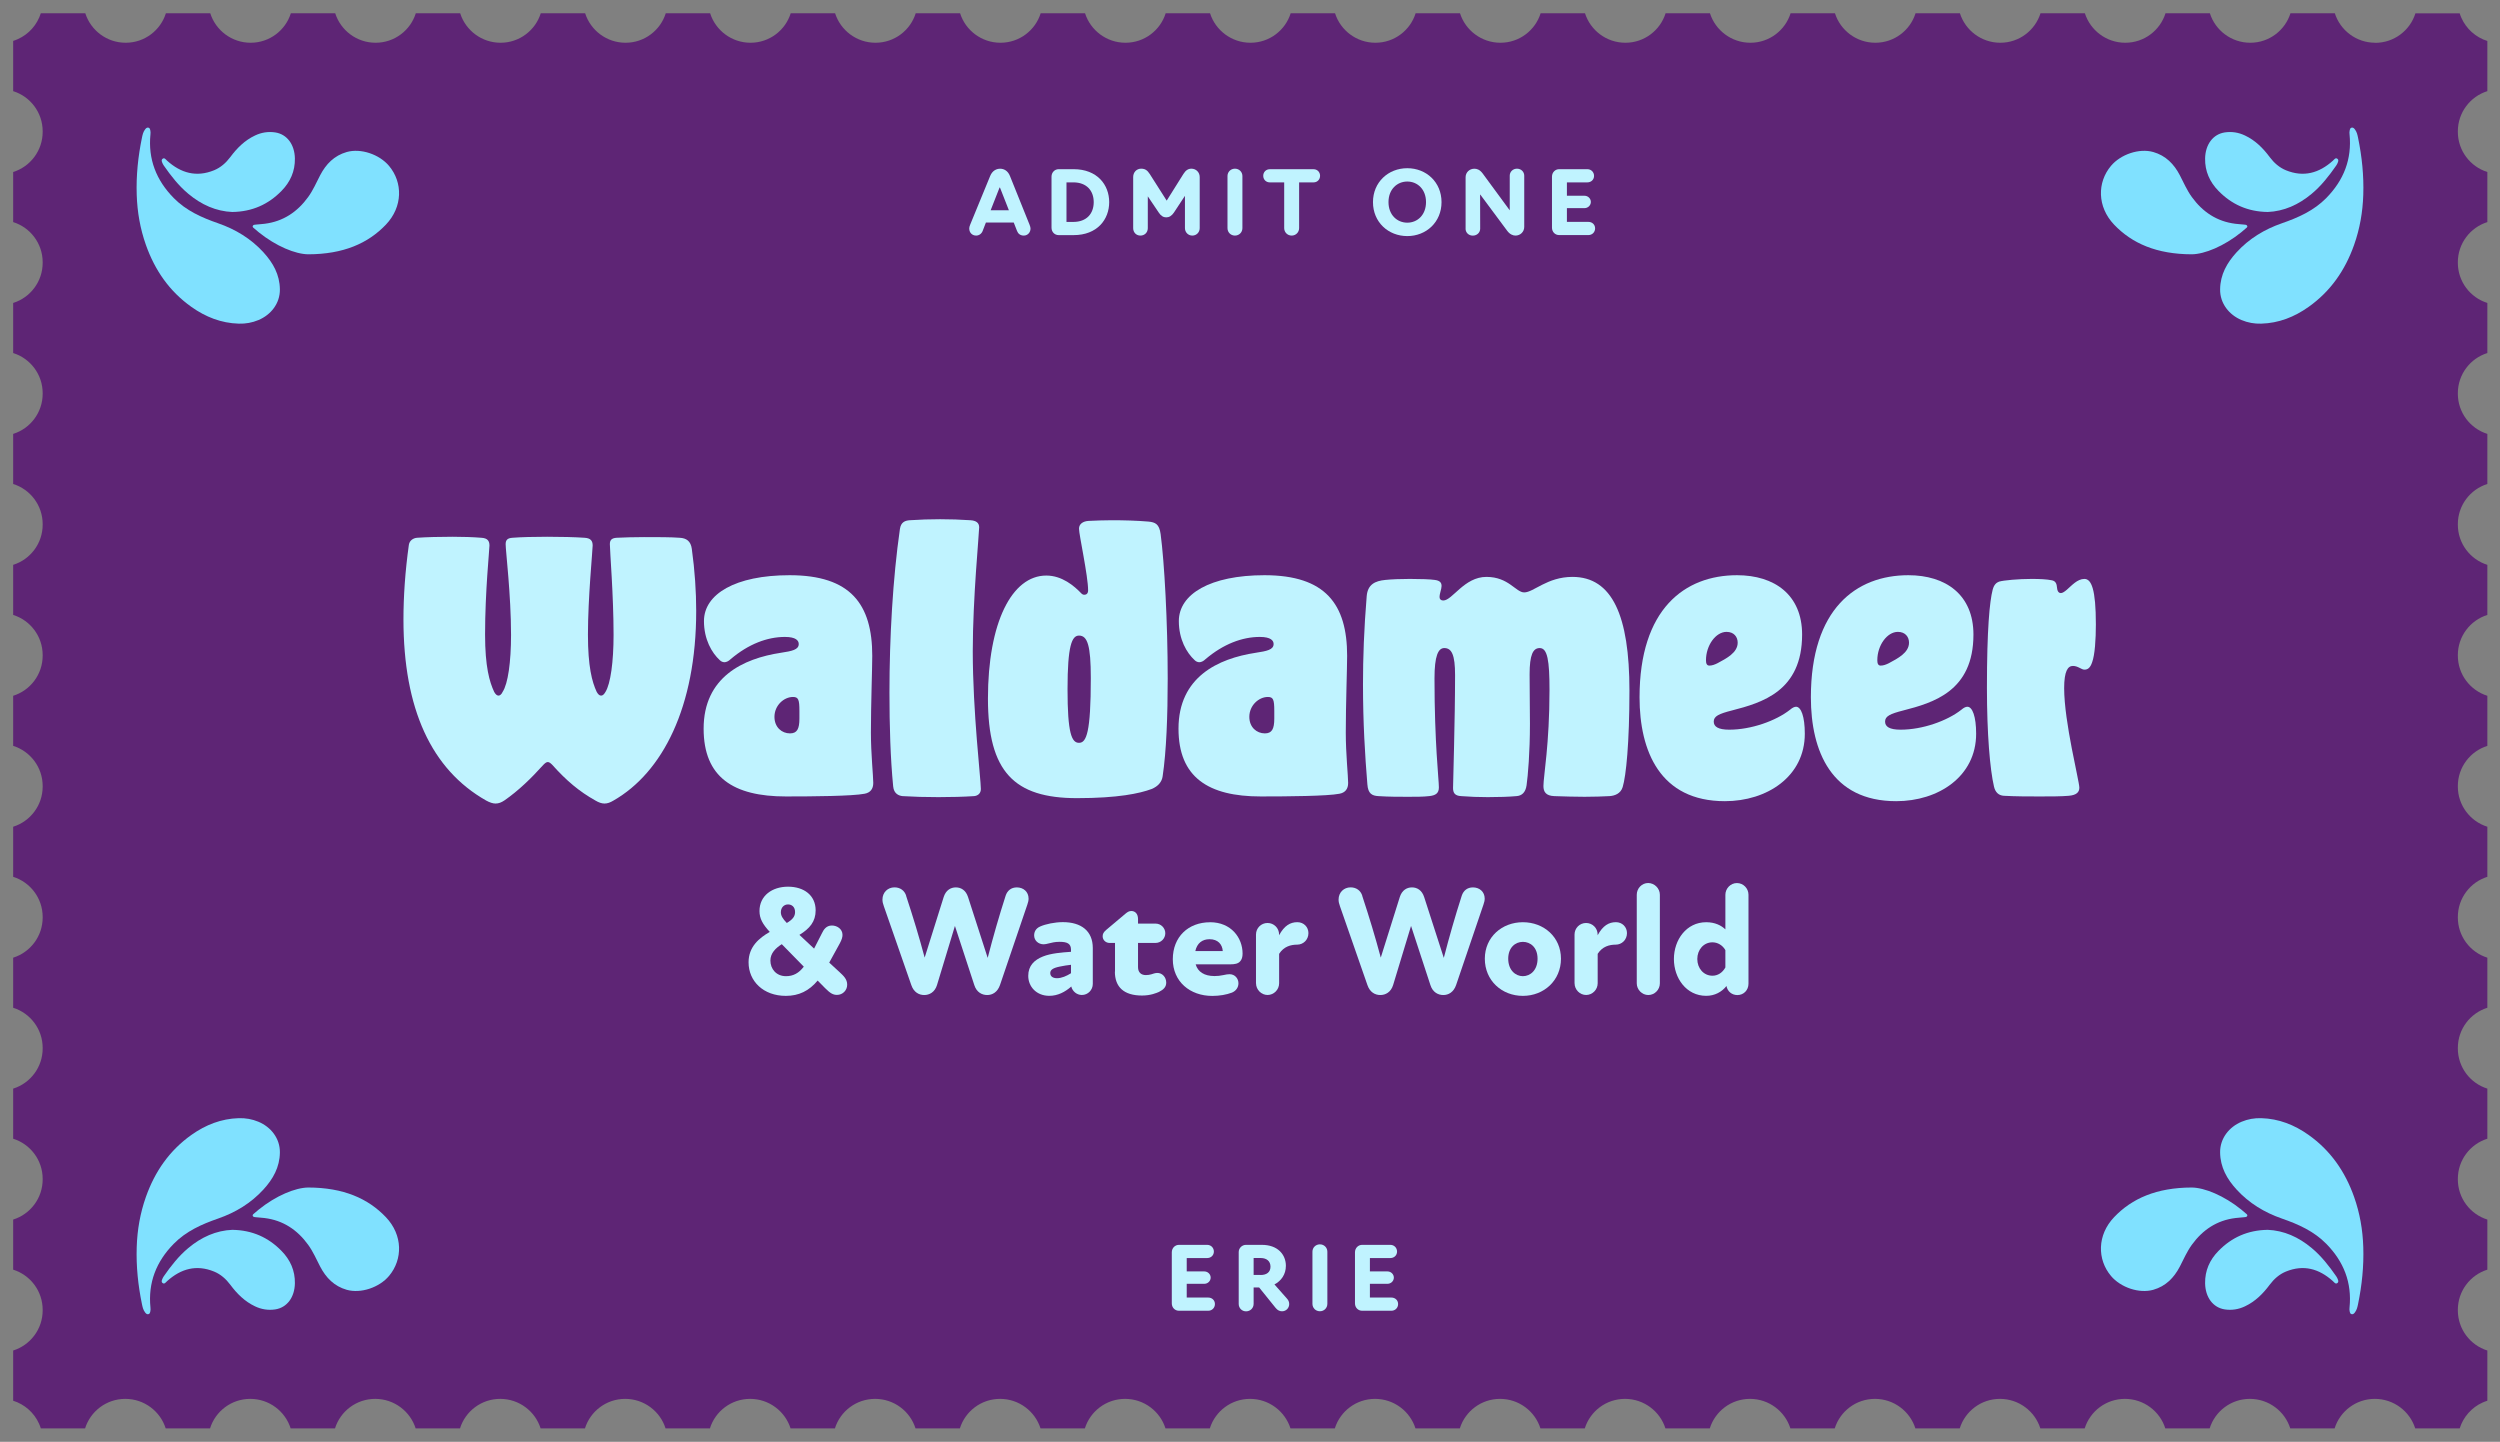 <?xml version="1.0" encoding="UTF-8"?><svg id="a" xmlns="http://www.w3.org/2000/svg" viewBox="0 0 593 342"><rect x="0" y="0" width="593" height="342" fill="#808080" stroke="none"/><defs><style>.b{fill:#5e2575;}.c{fill:#80e1ff;}.d{fill:#c0f3ff;}</style></defs><path class="b" d="M563.4,10.14c-4.48,0-8.3-2.94-9.58-7h-10.52c-1.27,4.06-5.06,7-9.54,7s-8.3-2.94-9.58-7h-10.52c-1.27,4.06-5.06,7-9.54,7s-8.3-2.94-9.59-7h-10.52c-1.27,4.06-5.06,7-9.54,7s-8.3-2.94-9.58-7h-10.52c-1.27,4.06-5.06,7-9.54,7s-8.3-2.94-9.58-7h-10.52c-1.27,4.06-5.06,7-9.54,7s-8.3-2.94-9.59-7h-10.52c-1.27,4.06-5.06,7-9.54,7s-8.3-2.94-9.58-7h-10.52c-1.27,4.06-5.06,7-9.54,7s-8.3-2.94-9.59-7h-10.52c-1.27,4.06-5.06,7-9.54,7s-8.3-2.94-9.58-7h-10.52c-1.27,4.06-5.06,7-9.54,7s-8.3-2.94-9.59-7h-10.52c-1.27,4.06-5.06,7-9.54,7s-8.3-2.94-9.59-7h-10.52c-1.27,4.06-5.06,7-9.54,7s-8.3-2.94-9.58-7h-10.52c-1.27,4.06-5.06,7-9.54,7s-8.3-2.94-9.59-7h-10.52c-1.27,4.06-5.06,7-9.54,7s-8.3-2.94-9.58-7h-10.52c-1.27,4.06-5.06,7-9.54,7s-8.3-2.94-9.59-7h-10.52c-1.27,4.06-5.06,7-9.54,7s-8.3-2.94-9.58-7h-10.52c-1.27,4.06-5.06,7-9.54,7s-8.3-2.94-9.58-7h-10.52c-1.27,4.06-5.06,7-9.54,7s-8.3-2.94-9.58-7h-10.52c-1.27,4.06-5.06,7-9.54,7s-8.3-2.94-9.58-7h-10.55c-.86,2.74-2.85,4.97-5.43,6.13-.36.17-.74.3-1.13.43v11.92c4.06,1.27,7,5.06,7,9.54v.1c0,4.48-2.94,8.27-7,9.54v11.88c4.06,1.27,7,5.06,7,9.54v.1c0,4.48-2.94,8.27-7,9.54v11.88c4.06,1.27,7,5.06,7,9.54v.1c0,4.48-2.94,8.27-7,9.54v11.88c4.06,1.27,7,5.06,7,9.54v.1c0,4.48-2.94,8.27-7,9.54v11.88c4.06,1.27,7,5.06,7,9.54v.1c0,4.48-2.94,8.27-7,9.54v11.88c4.06,1.27,7,5.06,7,9.54v.1c0,4.48-2.94,8.27-7,9.54v11.88c4.06,1.27,7,5.06,7,9.54v.1c0,4.48-2.94,8.27-7,9.54v11.88c4.06,1.27,7,5.06,7,9.54v.1c0,4.48-2.94,8.27-7,9.54v11.88c4.06,1.27,7,5.06,7,9.54v.1c0,4.48-2.94,8.27-7,9.54v11.88c4.06,1.27,7,5.06,7,9.54v.1c0,4.48-2.94,8.27-7,9.54v11.91c2.74.86,4.97,2.85,6.13,5.43.17.36.3.74.43,1.13h10.5c1.27-4.06,5.06-7,9.54-7s8.3,2.94,9.58,7h10.52c1.27-4.06,5.06-7,9.54-7s8.3,2.94,9.58,7h10.52c1.27-4.06,5.06-7,9.54-7s8.3,2.94,9.59,7h10.52c1.27-4.06,5.06-7,9.54-7s8.3,2.94,9.58,7h10.52c1.27-4.06,5.06-7,9.54-7s8.3,2.94,9.58,7h10.52c1.27-4.06,5.06-7,9.54-7s8.3,2.94,9.59,7h10.52c1.27-4.06,5.06-7,9.54-7s8.3,2.94,9.58,7h10.52c1.27-4.06,5.06-7,9.54-7s8.3,2.94,9.59,7h10.52c1.27-4.06,5.06-7,9.54-7s8.3,2.94,9.58,7h10.52c1.27-4.06,5.06-7,9.54-7s8.3,2.94,9.59,7h10.52c1.27-4.06,5.06-7,9.54-7s8.3,2.94,9.59,7h10.52c1.27-4.06,5.06-7,9.54-7s8.3,2.94,9.58,7h10.52c1.27-4.06,5.06-7,9.54-7s8.3,2.94,9.59,7h10.52c1.27-4.06,5.06-7,9.54-7s8.3,2.94,9.58,7h10.52c1.27-4.06,5.06-7,9.54-7s8.3,2.94,9.59,7h10.52c1.27-4.06,5.06-7,9.54-7s8.3,2.94,9.58,7h10.52c1.27-4.06,5.06-7,9.54-7s8.3,2.94,9.58,7h10.52c1.27-4.06,5.06-7,9.54-7s8.3,2.94,9.58,7h10.52c1.27-4.06,5.06-7,9.54-7s8.3,2.94,9.58,7h10.55c.86-2.74,2.85-4.97,5.43-6.13.36-.17.74-.3,1.13-.43v-11.91c-4.06-1.27-7-5.06-7-9.54v-.1c0-4.48,2.94-8.27,7-9.54v-11.88c-4.06-1.27-7-5.06-7-9.54v-.1c0-4.48,2.94-8.27,7-9.54v-11.88c-4.06-1.27-7-5.06-7-9.54v-.1c0-4.48,2.94-8.27,7-9.54v-11.88c-4.06-1.27-7-5.06-7-9.54v-.1c0-4.48,2.94-8.27,7-9.54v-11.88c-4.06-1.27-7-5.06-7-9.54v-.1c0-4.48,2.94-8.27,7-9.54v-11.88c-4.06-1.27-7-5.06-7-9.54v-.1c0-4.48,2.94-8.27,7-9.54v-11.88c-4.06-1.27-7-5.06-7-9.54v-.1c0-4.48,2.94-8.27,7-9.54v-11.88c-4.06-1.27-7-5.06-7-9.54v-.1c0-4.48,2.94-8.27,7-9.54v-11.88c-4.06-1.27-7-5.06-7-9.54v-.1c0-4.48,2.94-8.27,7-9.54v-11.88c-4.06-1.27-7-5.06-7-9.54v-.1c0-4.48,2.94-8.27,7-9.54v-11.9c-2.76-.86-5-2.88-6.16-5.49-.16-.35-.29-.71-.4-1.07h-10.5c-1.27,4.06-5.06,7-9.54,7Z"/><path class="d" d="M130.98,181.4c-.4-.4-.72-.64-1.04-.64s-.64.24-1.04.64c-2.88,3.2-5.92,6.16-9.28,8.48-.72.48-1.36.72-2.08.72-.64,0-1.36-.24-2.24-.72-12.96-7.36-19.6-21.68-19.6-42.96,0-5.44.4-11.36,1.28-17.68.16-1.04,1.04-1.6,1.92-1.68,2.32-.16,5.36-.24,8.48-.24,2.4,0,4.88.08,6.8.24,1.44.08,1.92.72,1.92,1.84,0,1.04-1.04,10.88-1.04,21.12,0,7.6,1.04,11.2,2.16,13.6.32.56.64.88,1.04.88.32,0,.72-.32.96-.88,1.28-1.92,2-7.12,2-13.52,0-9.52-1.28-19.92-1.28-21.52,0-.96.4-1.44,1.6-1.52,2-.16,5.12-.24,8.24-.24,3.28,0,6.64.08,8.88.24,1.44.08,1.92.72,1.92,1.84,0,1.04-1.12,12.48-1.12,21.12,0,7.6.96,11.2,2.08,13.6.32.56.64.88,1.04.88s.72-.32,1.04-.88c1.2-1.92,1.92-7.12,1.92-13.52,0-9.36-.88-19.92-.88-21.52,0-.96.4-1.44,1.6-1.52,1.68-.08,4.08-.16,6.48-.16,3.2,0,6.48,0,8.48.16,1.6.08,2.64.8,2.88,2.64.72,5.2,1.04,10.16,1.04,14.72,0,22.8-8,38.32-19.6,44.96-.8.48-1.44.72-2.16.72-.64,0-1.36-.24-2.16-.72-3.84-2.16-6.8-4.64-10.24-8.48Z"/><path class="d" d="M166.9,172.84c0-12.24,9.36-16.64,18.32-18,2.64-.4,4.24-.72,4.24-2.08,0-.8-.64-1.68-3.28-1.68-4.16,0-8.64,1.68-12.88,5.28-.48.48-1.04.72-1.44.72s-.8-.16-1.12-.48c-1.92-1.76-3.76-4.96-3.76-9.28,0-6.4,7.44-10.88,20.32-10.88,14.48,0,19.6,6.88,19.6,19.12,0,3.04-.32,11.44-.32,18.24,0,4.96.56,10.32.56,11.92,0,1.44-.72,2.32-2.08,2.56-2.88.56-12.16.64-18.64.64-12.48,0-19.52-4.56-19.52-16.08ZM189.62,168.6c0-2.64-.24-3.28-1.52-3.28-2.16,0-4.4,2-4.4,4.72,0,2.48,1.76,3.92,3.68,3.92,1.68,0,2.24-1.04,2.24-3.52v-1.84Z"/><path class="d" d="M231.06,188.84c-2.48.16-5.44.24-8.48.24s-5.92-.08-8.48-.24c-.8-.08-2.08-.48-2.24-2.32-.64-6.56-.88-14.24-.88-22.24,0-13.04.8-27.12,2.48-38.8.24-1.68,1.28-2,2.32-2.08,2.4-.16,4.8-.24,7.2-.24s4.88.08,7.2.24c1.28.08,2.08.56,2.08,1.68,0,1.36-1.52,16.88-1.52,29.36,0,14.48,1.92,30.4,1.92,32.72,0,1.04-.72,1.6-1.6,1.68Z"/><path class="d" d="M234.34,165.72c0-18.08,5.68-29.2,13.84-29.2,3.76,0,6.64,2.48,8.32,4.24.24.24.48.32.72.32.48,0,.88-.32.88-1.04,0-3.44-2.16-13.2-2.16-14.64,0-1.12.96-1.76,2.24-1.84,1.76-.08,3.6-.16,5.52-.16,2.88,0,5.92.08,8.72.32,1.6.16,2.56.56,2.88,2.96.88,6.56,1.68,20.8,1.68,34.24,0,8.88-.32,17.36-1.2,23.2-.16,1.28-1.04,2.4-2.64,3.04-2.8,1.04-7.92,2.16-17.68,2.16-14.88,0-21.12-6.24-21.12-23.6ZM258.74,160.84c0-7.76-.8-10.08-2.8-10.08-1.68,0-2.72,2.32-2.72,12.72s.96,12.72,2.72,12.72,2.8-2.4,2.8-15.36Z"/><path class="d" d="M279.54,172.84c0-12.24,9.36-16.64,18.32-18,2.64-.4,4.24-.72,4.24-2.08,0-.8-.64-1.68-3.28-1.68-4.16,0-8.64,1.68-12.88,5.28-.48.48-1.04.72-1.44.72s-.8-.16-1.12-.48c-1.92-1.76-3.76-4.96-3.76-9.28,0-6.4,7.44-10.88,20.32-10.88,14.48,0,19.6,6.88,19.6,19.12,0,3.04-.32,11.44-.32,18.24,0,4.96.56,10.32.56,11.92,0,1.44-.72,2.32-2.08,2.56-2.88.56-12.16.64-18.64.64-12.48,0-19.52-4.56-19.52-16.08ZM302.26,168.6c0-2.64-.24-3.28-1.52-3.28-2.16,0-4.4,2-4.4,4.72,0,2.48,1.76,3.92,3.68,3.92,1.68,0,2.24-1.04,2.24-3.52v-1.84Z"/><path class="d" d="M338.98,188.84c-1.36.16-3.12.16-5.04.16-2.16,0-4.48,0-6.96-.16-1.52-.08-2.48-.56-2.64-2.8-.56-6.8-1.04-14.56-1.04-23.76,0-6.24.24-13.12.88-20.88.24-2.8,2-3.6,4.4-3.84,1.52-.16,3.68-.24,5.84-.24,2.48,0,4.88.08,5.92.24,1.2.16,1.6.64,1.6,1.44,0,.72-.48,1.76-.48,2.64,0,.48.32.8.88.8,2.16,0,4.96-5.6,10.24-5.6s6.96,3.68,8.96,3.68c2.24,0,5.44-3.68,11.44-3.68,9.44,0,13.52,9.2,13.52,26.96,0,12.48-.8,20.24-1.6,22.88-.48,1.6-1.92,2.08-3.12,2.16-1.52.08-3.68.16-5.92.16s-4.8-.08-7.2-.16c-2-.08-2.56-1.04-2.56-2.4,0-2.32,1.44-9.84,1.44-22.8,0-6.96-.48-9.92-2.32-9.92-1.6,0-2.4,1.6-2.4,6.24,0,4.88.08,7.44.08,11.68,0,6.96-.48,12.32-.8,14.64-.24,1.68-1.12,2.48-2.4,2.56-1.76.16-4.24.24-6.8.24-2.08,0-4.32-.08-6.32-.24-1.52-.08-1.92-.8-1.92-1.92,0-1.2.48-16.16.48-26.8,0-4.8-.8-6.4-2.56-6.4-1.44,0-2.32,1.84-2.32,7.2,0,15.44,1.04,23.92,1.04,25.84,0,1.44-.8,1.92-2.32,2.08Z"/><path class="d" d="M409.14,190.04c-15.36,0-20.24-11.84-20.24-24.64,0-20.96,10.72-28.96,23.12-28.96,8.88,0,15.44,4.64,15.44,14.08,0,13.44-9.52,16.16-16.64,18-3.12.8-4.32,1.36-4.32,2.64,0,1.2,1.04,1.92,3.68,1.92,5.2,0,11.04-2.08,14.4-4.72.56-.48,1.04-.72,1.44-.72,1.2,0,2.08,2.32,2.08,6.4,0,10.16-8.96,16-18.96,16ZM409.54,149.88c-2.56,0-4.88,3.2-4.88,6.72,0,.72.16,1.28.8,1.28s1.28-.24,1.92-.56c2.08-1.12,4.8-2.48,4.8-4.88,0-1.36-.88-2.56-2.64-2.56Z"/><path class="d" d="M449.78,190.04c-15.36,0-20.24-11.84-20.24-24.64,0-20.96,10.72-28.96,23.12-28.96,8.88,0,15.44,4.64,15.44,14.08,0,13.44-9.52,16.16-16.64,18-3.12.8-4.32,1.36-4.32,2.64,0,1.2,1.04,1.92,3.68,1.92,5.2,0,11.04-2.08,14.4-4.72.56-.48,1.04-.72,1.44-.72,1.2,0,2.08,2.32,2.08,6.4,0,10.16-8.96,16-18.96,16ZM450.18,149.88c-2.56,0-4.88,3.2-4.88,6.72,0,.72.16,1.28.8,1.28s1.28-.24,1.92-.56c2.08-1.12,4.8-2.48,4.8-4.88,0-1.36-.88-2.56-2.64-2.56Z"/><path class="d" d="M490.74,188.76c-1.92.16-4.32.16-6.96.16s-5.52,0-8.48-.16c-1.2-.08-2-.8-2.32-2.16-.96-4.08-1.68-12.56-1.68-23.44,0-13.92.64-20.48,1.36-23.28.32-1.2.88-1.68,1.52-1.92,1.12-.32,4.56-.64,7.76-.64,1.84,0,3.6.08,4.72.32.88.16,1.2.72,1.28,1.84.08.88.48,1.2.88,1.2s.88-.32,1.44-.8c1.12-.96,2.48-2.56,4.16-2.56s2.72,2.48,2.72,10.8c0,3.6-.24,7.2-.88,8.96-.48,1.44-1.12,1.76-1.84,1.76s-1.52-.88-2.72-.88-2.08,1.2-2.08,5.28c0,8.08,3.6,22,3.6,23.6,0,1.04-.64,1.76-2.48,1.92Z"/><path class="d" d="M198.54,235.99c-.93,0-1.59-.37-2.81-1.59l-1.78-1.81c-2.04,2.44-4.44,3.63-7.55,3.63-5.33,0-8.84-3.48-8.84-7.96,0-3.7,2.52-5.77,5.03-7.21-1.7-1.85-2.44-3.18-2.44-4.96,0-3.63,3-5.77,6.77-5.77s6.55,2.04,6.55,5.62c0,2.66-1.41,4.33-3.85,5.81l3.48,3.26,1.89-3.7c.33-.67.92-1.78,2.33-1.78,1.26,0,2.52.85,2.52,2.22,0,.52-.15,1.11-.67,2.07l-2.48,4.51,2.37,2.18c1.07,1,1.89,1.74,1.89,3.07s-1.07,2.41-2.41,2.41ZM186.44,231.55c1.74,0,3.07-.74,4.22-2.26l-5.22-5.33c-1.44.92-2.7,2.11-2.7,3.89,0,1.96,1.37,3.7,3.7,3.7ZM186.63,218.93c1.37-.81,1.96-1.55,1.96-2.59,0-1.26-.81-1.81-1.67-1.81-.96,0-1.7.74-1.7,1.85,0,.81.41,1.52,1.41,2.55Z"/><path class="d" d="M214.93,212.49c1.74,5.29,3.03,9.55,4.4,14.65l4.51-14.36c.52-1.63,1.67-2.29,2.89-2.29s2.37.67,2.89,2.29l4.66,14.43c1.33-5.14,2.66-9.77,4.26-14.76.41-1.22,1.33-1.96,2.66-1.96,1.55,0,2.78,1.04,2.78,2.66,0,.44-.11.92-.3,1.44l-6.48,19.06c-.59,1.7-1.81,2.37-3.03,2.37s-2.52-.63-3.07-2.37l-4.59-14.02-4.25,14.02c-.52,1.7-1.81,2.37-3.03,2.37s-2.48-.63-3.07-2.37l-6.51-18.69c-.22-.59-.33-1.07-.33-1.59,0-1.7,1.26-2.89,2.85-2.89,1.41,0,2.41.81,2.78,2Z"/><path class="d" d="M254.12,233.99c-1.48,1.33-3.26,2.22-5.22,2.22-3.03,0-5-2.15-5-4.74,0-2.41,1.44-3.77,3.48-4.59,1.96-.78,4.51-.96,6.66-1.11v-.48c0-1.41-.81-1.89-2.7-1.89-1.15,0-1.92.22-2.37.33-.67.18-1.15.26-1.41.26-1.29,0-2.26-.92-2.26-2.11,0-.78.33-1.63,1.41-2.11,1.33-.59,3.51-1.04,5.4-1.04,4.33,0,7.1,2.07,7.1,6.14v8.51c0,1.44-1.15,2.63-2.59,2.63-1.22,0-2.26-.89-2.52-2.04ZM250.71,232.03c1.11,0,2.29-.52,3.33-1.18v-2c-.89.11-1.74.22-2.59.41-1.67.33-2.33.78-2.33,1.55s.59,1.22,1.59,1.22Z"/><path class="d" d="M264.48,230.48v-6.81h-1.26c-.92,0-1.67-.67-1.67-1.59,0-.56.22-.96.81-1.48l4.66-3.92c.41-.33.78-.59,1.33-.59.81,0,1.59.56,1.59,1.92v1.07h4.18c1.26,0,2.29,1.04,2.29,2.29s-1.04,2.29-2.29,2.29h-4.18v5.74c0,1.29.78,1.89,1.85,1.89.48,0,.92-.07,1.29-.18.44-.15.89-.3,1.37-.33,1.26-.04,2.18,1.04,2.18,2.29,0,1.04-.63,1.67-1.74,2.22-.52.22-1.92.85-4,.85-4.33,0-6.44-2.04-6.44-5.66Z"/><path class="d" d="M287.01,218.75c5.03,0,7.73,3.7,7.73,7.44,0,.81-.18,1.41-.59,1.85-.48.55-1.26.7-2.33.7h-8.21c.52,1.78,2.04,2.78,4.48,2.78.7,0,1.37-.07,2.04-.22.74-.15,1.07-.22,1.52-.22,1.29,0,2.11,1.04,2.11,2.15,0,.96-.55,1.81-1.55,2.22-1.26.48-2.89.78-4.66.78-5.29,0-9.36-3.4-9.36-8.7s3.66-8.77,8.84-8.77ZM290.04,225.59c-.11-1.59-1.15-2.81-3.14-2.81-1.74,0-2.96.96-3.37,2.81h6.51Z"/><path class="d" d="M297.92,233.25v-11.58c0-1.52,1.22-2.74,2.74-2.74s2.74,1.22,2.74,2.74v.18c1.22-2.29,2.66-3.11,4.33-3.11,1.52,0,2.63,1.15,2.63,2.59,0,1.63-1.26,2.74-2.66,2.74-1.52,0-3.18.44-4.29,2.18v6.99c0,1.52-1.26,2.77-2.74,2.77s-2.74-1.26-2.74-2.77Z"/><path class="d" d="M323.12,212.49c1.74,5.29,3.03,9.55,4.4,14.65l4.51-14.36c.52-1.63,1.67-2.29,2.89-2.29s2.37.67,2.89,2.29l4.66,14.43c1.33-5.14,2.66-9.77,4.26-14.76.41-1.22,1.33-1.96,2.66-1.96,1.55,0,2.78,1.04,2.78,2.66,0,.44-.11.92-.3,1.44l-6.48,19.06c-.59,1.7-1.81,2.37-3.03,2.37s-2.52-.63-3.07-2.37l-4.59-14.02-4.25,14.02c-.52,1.7-1.81,2.37-3.03,2.37s-2.48-.63-3.07-2.37l-6.51-18.69c-.22-.59-.33-1.07-.33-1.59,0-1.7,1.26-2.89,2.85-2.89,1.41,0,2.41.81,2.78,2Z"/><path class="d" d="M352.2,227.41c0-5.14,4.07-8.66,9.03-8.66s9.03,3.51,9.03,8.66-4.03,8.81-9.03,8.81-9.03-3.63-9.03-8.81ZM361.23,231.55c1.78,0,3.48-1.44,3.48-4.14s-1.7-4-3.48-4-3.48,1.33-3.48,4,1.7,4.14,3.48,4.14Z"/><path class="d" d="M373.48,233.25v-11.58c0-1.52,1.22-2.74,2.74-2.74s2.74,1.22,2.74,2.74v.18c1.22-2.29,2.66-3.11,4.33-3.11,1.52,0,2.63,1.15,2.63,2.59,0,1.63-1.26,2.74-2.66,2.74-1.52,0-3.18.44-4.29,2.18v6.99c0,1.52-1.26,2.77-2.74,2.77s-2.74-1.26-2.74-2.77Z"/><path class="d" d="M388.24,233.25v-21.02c0-1.52,1.22-2.78,2.7-2.78s2.78,1.26,2.78,2.78v21.02c0,1.52-1.26,2.77-2.74,2.77s-2.74-1.26-2.74-2.77Z"/><path class="d" d="M409.52,233.88c-1.11,1.41-2.78,2.33-4.81,2.33-4.7,0-7.66-4.18-7.66-8.73s2.96-8.73,7.66-8.73c2.11,0,3.59.78,4.55,1.7v-8.21c0-1.48,1.22-2.78,2.74-2.78s2.74,1.26,2.74,2.78v21.09c0,1.55-1.15,2.7-2.63,2.7-1.33,0-2.37-.89-2.59-2.15ZM406.19,231.44c1.26,0,2.37-.7,3.07-1.96v-4.11c-.67-1.18-1.85-1.85-3.07-1.85-2.07,0-3.59,1.74-3.59,3.96s1.52,3.96,3.59,3.96Z"/><path class="d" d="M229.9,54.25c0-.3.07-.58.21-.92l4.76-11.59c.51-1.24,1.45-1.72,2.37-1.72s1.84.51,2.32,1.72l4.67,11.61c.14.37.21.62.21.87,0,.92-.69,1.66-1.59,1.66-.83,0-1.36-.44-1.61-1.1l-.78-2h-6.6l-.78,2.02c-.25.64-.85,1.08-1.54,1.08-.99,0-1.63-.76-1.63-1.63ZM239.31,49.88l-2.12-5.4h-.09l-2.12,5.4h4.32Z"/><path class="d" d="M249.42,54.02v-12.12c0-.99.74-1.77,1.7-1.77h3.54c5.59,0,8.44,3.7,8.44,7.82s-2.85,7.82-8.44,7.82h-3.54c-.97,0-1.7-.76-1.7-1.75ZM254.6,52.64c3.15,0,4.83-1.98,4.83-4.69s-1.68-4.69-4.83-4.69h-1.63v9.38h1.63Z"/><path class="d" d="M268.79,54.11v-12.12c0-1.15.83-1.98,1.88-1.98.94,0,1.47.37,2.05,1.26l4.02,6.32,3.96-6.32c.55-.87,1.13-1.26,1.91-1.26,1.1,0,1.96.87,1.96,1.98v12.12c0,.99-.76,1.77-1.75,1.77s-1.75-.78-1.75-1.77v-7.66l-2.62,3.98c-.53.78-1.13,1.13-1.82,1.13-.64,0-1.24-.32-1.77-1.13l-2.6-3.86v7.54c0,1.04-.76,1.77-1.75,1.77s-1.72-.74-1.72-1.77Z"/><path class="d" d="M291.16,54.11v-12.35c0-.97.76-1.75,1.77-1.75s1.77.78,1.77,1.75v12.35c0,.99-.76,1.77-1.77,1.77s-1.77-.78-1.77-1.77Z"/><path class="d" d="M304.61,54.11v-10.85h-3.43c-.87,0-1.54-.67-1.54-1.56s.67-1.56,1.54-1.56h10.42c.85,0,1.52.67,1.52,1.56s-.67,1.56-1.52,1.56h-3.45v10.85c0,.99-.78,1.77-1.77,1.77s-1.77-.78-1.77-1.77Z"/><path class="d" d="M325.67,47.95c0-4.74,3.63-8.05,8.14-8.05s8.12,3.31,8.12,8.05-3.63,8.05-8.12,8.05-8.14-3.29-8.14-8.05ZM333.81,52.82c2.39,0,4.44-1.82,4.44-4.88s-2.05-4.88-4.44-4.88-4.46,1.82-4.46,4.88,2.07,4.88,4.46,4.88Z"/><path class="d" d="M347.64,54.23v-12.19c0-1.15.92-2.02,2.07-2.02.58,0,1.26.18,1.96,1.1l6.42,8.74h.02v-8.19c0-.92.74-1.66,1.72-1.66s1.72.74,1.72,1.66v12.16c0,1.15-.92,2.05-2.07,2.05-.57,0-1.33-.25-2-1.17l-6.35-8.55h-.05l.02,8.07c0,.92-.74,1.66-1.75,1.66s-1.72-.74-1.72-1.66Z"/><path class="d" d="M368.13,54.02v-12.12c0-.99.74-1.77,1.7-1.77h6.69c.9,0,1.59.69,1.59,1.59s-.69,1.54-1.59,1.54h-4.85v3.17h4.16c.85,0,1.52.67,1.52,1.47s-.67,1.47-1.52,1.47h-4.16v3.26h5.1c.9,0,1.59.64,1.59,1.54s-.69,1.59-1.59,1.59h-6.94c-.97,0-1.7-.76-1.7-1.75Z"/><path class="d" d="M277.95,309.17v-12.12c0-.99.74-1.77,1.7-1.77h6.69c.9,0,1.59.69,1.59,1.59s-.69,1.54-1.59,1.54h-4.85v3.17h4.16c.85,0,1.52.67,1.52,1.47s-.67,1.47-1.52,1.47h-4.16v3.26h5.1c.9,0,1.59.64,1.59,1.54s-.69,1.59-1.59,1.59h-6.94c-.97,0-1.7-.76-1.7-1.75Z"/><path class="d" d="M293.82,309.26v-12.28c0-.9.76-1.7,1.72-1.7h3.77c3.82,0,5.7,2.35,5.7,4.97,0,2.07-1.13,3.59-2.71,4.42l2.97,3.36c.28.32.53.69.53,1.29,0,.97-.76,1.72-1.7,1.72-.53,0-1.04-.21-1.52-.8l-3.91-4.85h-1.31v3.89c0,.99-.78,1.77-1.79,1.77s-1.75-.78-1.75-1.77ZM299.02,302.43c1.43,0,2.34-.67,2.34-1.98s-.92-2.05-2.34-2.05h-1.66v4.02h1.66Z"/><path class="d" d="M311.31,309.26v-12.35c0-.97.76-1.75,1.77-1.75s1.77.78,1.77,1.75v12.35c0,.99-.76,1.77-1.77,1.77s-1.77-.78-1.77-1.77Z"/><path class="d" d="M321.4,309.17v-12.12c0-.99.74-1.77,1.7-1.77h6.69c.9,0,1.59.69,1.59,1.59s-.69,1.54-1.59,1.54h-4.85v3.17h4.16c.85,0,1.52.67,1.52,1.47s-.67,1.47-1.52,1.47h-4.16v3.26h5.1c.9,0,1.59.64,1.59,1.54s-.69,1.59-1.59,1.59h-6.94c-.97,0-1.7-.76-1.7-1.75Z"/><path class="c" d="M56.63,76.77c-4.16-.12-7.85-1.58-11.21-3.96-5.23-3.7-8.69-8.72-10.81-14.71-1.36-3.85-2.05-7.81-2.18-11.9-.15-4.57.32-9.07,1.24-13.53.14-.7.3-1.4.75-1.98.19-.24.4-.48.75-.42.37.06.42.39.49.68.07.3.06.59.03.9-.59,5.92,1.38,10.91,5.52,15.12,2.95,3,6.64,4.64,10.53,5.99,4.12,1.43,7.79,3.65,10.75,6.89,2.27,2.48,3.86,5.27,3.9,8.79.04,3.34-2.14,6.05-5.09,7.28-1.48.62-3.04.9-4.66.85Z"/><path class="c" d="M73.13,60.32c-3.09-.03-7.67-1.94-11.75-5.22-.34-.27-.68-.55-1-.85-.19-.18-.53-.33-.43-.64.11-.33.49-.31.78-.34.68-.08,1.36-.1,2.04-.19,4.4-.55,7.75-2.8,10.32-6.34,1.17-1.61,1.94-3.42,2.85-5.17,1.38-2.65,3.33-4.66,6.3-5.51,3.35-.95,7.73.55,10.03,3.28,3.3,3.92,3.3,9.71-.74,13.95-4.22,4.43-10.07,7.01-18.41,7.03Z"/><path class="c" d="M55.17,50.29c-3.95-.16-7.41-1.74-10.49-4.31-2.32-1.93-4.14-4.28-5.85-6.74-.08-.11-.15-.23-.21-.36-.18-.4-.46-.9-.06-1.21.46-.36.77.18,1.08.45,3.27,2.94,6.94,3.98,11.13,2.27,1.57-.64,2.83-1.76,3.85-3.12,1.59-2.14,3.43-3.98,5.87-5.13,1.53-.73,3.14-.98,4.8-.73,2.79.43,4.6,2.86,4.66,6.19.05,3.01-1.09,5.56-3.17,7.68-3.15,3.23-6.98,4.92-11.61,5Z"/><path class="c" d="M536.37,76.77c4.16-.12,7.85-1.58,11.21-3.96,5.23-3.7,8.69-8.72,10.81-14.71,1.36-3.85,2.05-7.81,2.18-11.9.15-4.57-.32-9.07-1.24-13.53-.14-.7-.3-1.4-.75-1.98-.19-.24-.4-.48-.75-.42-.37.06-.42.39-.49.68-.07.3-.06.59-.03.9.59,5.92-1.38,10.91-5.52,15.12-2.95,3-6.64,4.64-10.53,5.99-4.12,1.43-7.79,3.65-10.75,6.89-2.27,2.48-3.86,5.27-3.9,8.79-.04,3.34,2.14,6.05,5.09,7.28,1.48.62,3.04.9,4.66.85Z"/><path class="c" d="M519.87,60.32c3.09-.03,7.67-1.94,11.75-5.22.34-.27.68-.55,1-.85.19-.18.53-.33.43-.64-.11-.33-.49-.31-.78-.34-.68-.08-1.36-.1-2.04-.19-4.4-.55-7.75-2.8-10.32-6.34-1.17-1.61-1.94-3.42-2.85-5.17-1.38-2.65-3.33-4.66-6.3-5.51-3.35-.95-7.73.55-10.03,3.28-3.3,3.92-3.3,9.71.74,13.95,4.22,4.43,10.07,7.01,18.41,7.03Z"/><path class="c" d="M537.83,50.29c3.95-.16,7.41-1.74,10.49-4.31,2.32-1.93,4.14-4.28,5.85-6.74.08-.11.15-.23.21-.36.18-.4.46-.9.06-1.21-.46-.36-.77.18-1.08.45-3.27,2.94-6.94,3.98-11.13,2.27-1.57-.64-2.83-1.76-3.85-3.12-1.59-2.14-3.43-3.98-5.87-5.13-1.53-.73-3.14-.98-4.8-.73-2.79.43-4.6,2.86-4.66,6.19-.05,3.01,1.09,5.56,3.17,7.68,3.15,3.23,6.98,4.92,11.61,5Z"/><path class="c" d="M56.63,265.23c-4.16.12-7.85,1.58-11.21,3.96-5.23,3.7-8.69,8.72-10.81,14.71-1.36,3.85-2.05,7.81-2.18,11.9-.15,4.57.32,9.07,1.24,13.53.14.7.3,1.4.75,1.98.19.24.4.48.75.42.37-.06.42-.39.49-.68.07-.3.06-.59.03-.9-.59-5.92,1.38-10.91,5.52-15.12,2.95-3,6.64-4.64,10.53-5.99,4.12-1.43,7.79-3.65,10.75-6.89,2.27-2.48,3.86-5.27,3.9-8.79.04-3.34-2.14-6.05-5.09-7.28-1.48-.62-3.04-.9-4.66-.85Z"/><path class="c" d="M73.13,281.68c-3.09.03-7.67,1.94-11.75,5.22-.34.27-.68.55-1,.85-.19.18-.53.33-.43.64.11.33.49.31.78.34.68.08,1.36.1,2.04.19,4.4.55,7.75,2.8,10.32,6.34,1.17,1.61,1.94,3.42,2.85,5.17,1.38,2.65,3.33,4.66,6.3,5.51,3.35.95,7.73-.55,10.03-3.28,3.3-3.92,3.3-9.71-.74-13.95-4.22-4.43-10.07-7.01-18.41-7.03Z"/><path class="c" d="M55.17,291.71c-3.95.16-7.41,1.74-10.49,4.31-2.32,1.93-4.14,4.28-5.85,6.74-.08.11-.15.23-.21.36-.18.4-.46.9-.06,1.21.46.36.77-.18,1.08-.45,3.27-2.94,6.94-3.98,11.13-2.27,1.57.64,2.83,1.76,3.85,3.12,1.59,2.14,3.43,3.98,5.87,5.13,1.53.73,3.14.98,4.8.73,2.79-.43,4.6-2.86,4.66-6.19.05-3.01-1.09-5.56-3.17-7.68-3.15-3.23-6.98-4.92-11.61-5Z"/><path class="c" d="M536.37,265.23c4.16.12,7.85,1.58,11.21,3.96,5.23,3.7,8.69,8.72,10.81,14.71,1.36,3.85,2.05,7.81,2.18,11.9.15,4.57-.32,9.07-1.24,13.53-.14.7-.3,1.4-.75,1.98-.19.24-.4.48-.75.42-.37-.06-.42-.39-.49-.68-.07-.3-.06-.59-.03-.9.59-5.92-1.38-10.91-5.52-15.12-2.95-3-6.64-4.64-10.53-5.99-4.12-1.43-7.79-3.65-10.75-6.89-2.27-2.48-3.86-5.27-3.9-8.79-.04-3.34,2.14-6.05,5.09-7.28,1.48-.62,3.04-.9,4.66-.85Z"/><path class="c" d="M519.87,281.68c3.09.03,7.67,1.94,11.75,5.22.34.27.68.55,1,.85.19.18.53.33.43.64-.11.33-.49.31-.78.34-.68.08-1.36.1-2.04.19-4.4.55-7.75,2.8-10.32,6.34-1.17,1.61-1.94,3.42-2.85,5.17-1.38,2.65-3.33,4.66-6.3,5.51-3.35.95-7.73-.55-10.03-3.28-3.3-3.92-3.3-9.71.74-13.95,4.22-4.43,10.07-7.01,18.41-7.03Z"/><path class="c" d="M537.83,291.71c3.95.16,7.41,1.74,10.49,4.31,2.32,1.93,4.14,4.28,5.85,6.74.08.11.15.23.21.36.18.4.46.9.06,1.21-.46.36-.77-.18-1.08-.45-3.27-2.94-6.94-3.98-11.13-2.27-1.57.64-2.83,1.76-3.85,3.12-1.59,2.14-3.43,3.98-5.87,5.13-1.53.73-3.14.98-4.8.73-2.79-.43-4.6-2.86-4.66-6.19-.05-3.01,1.09-5.56,3.17-7.68,3.15-3.23,6.98-4.92,11.61-5Z"/></svg>